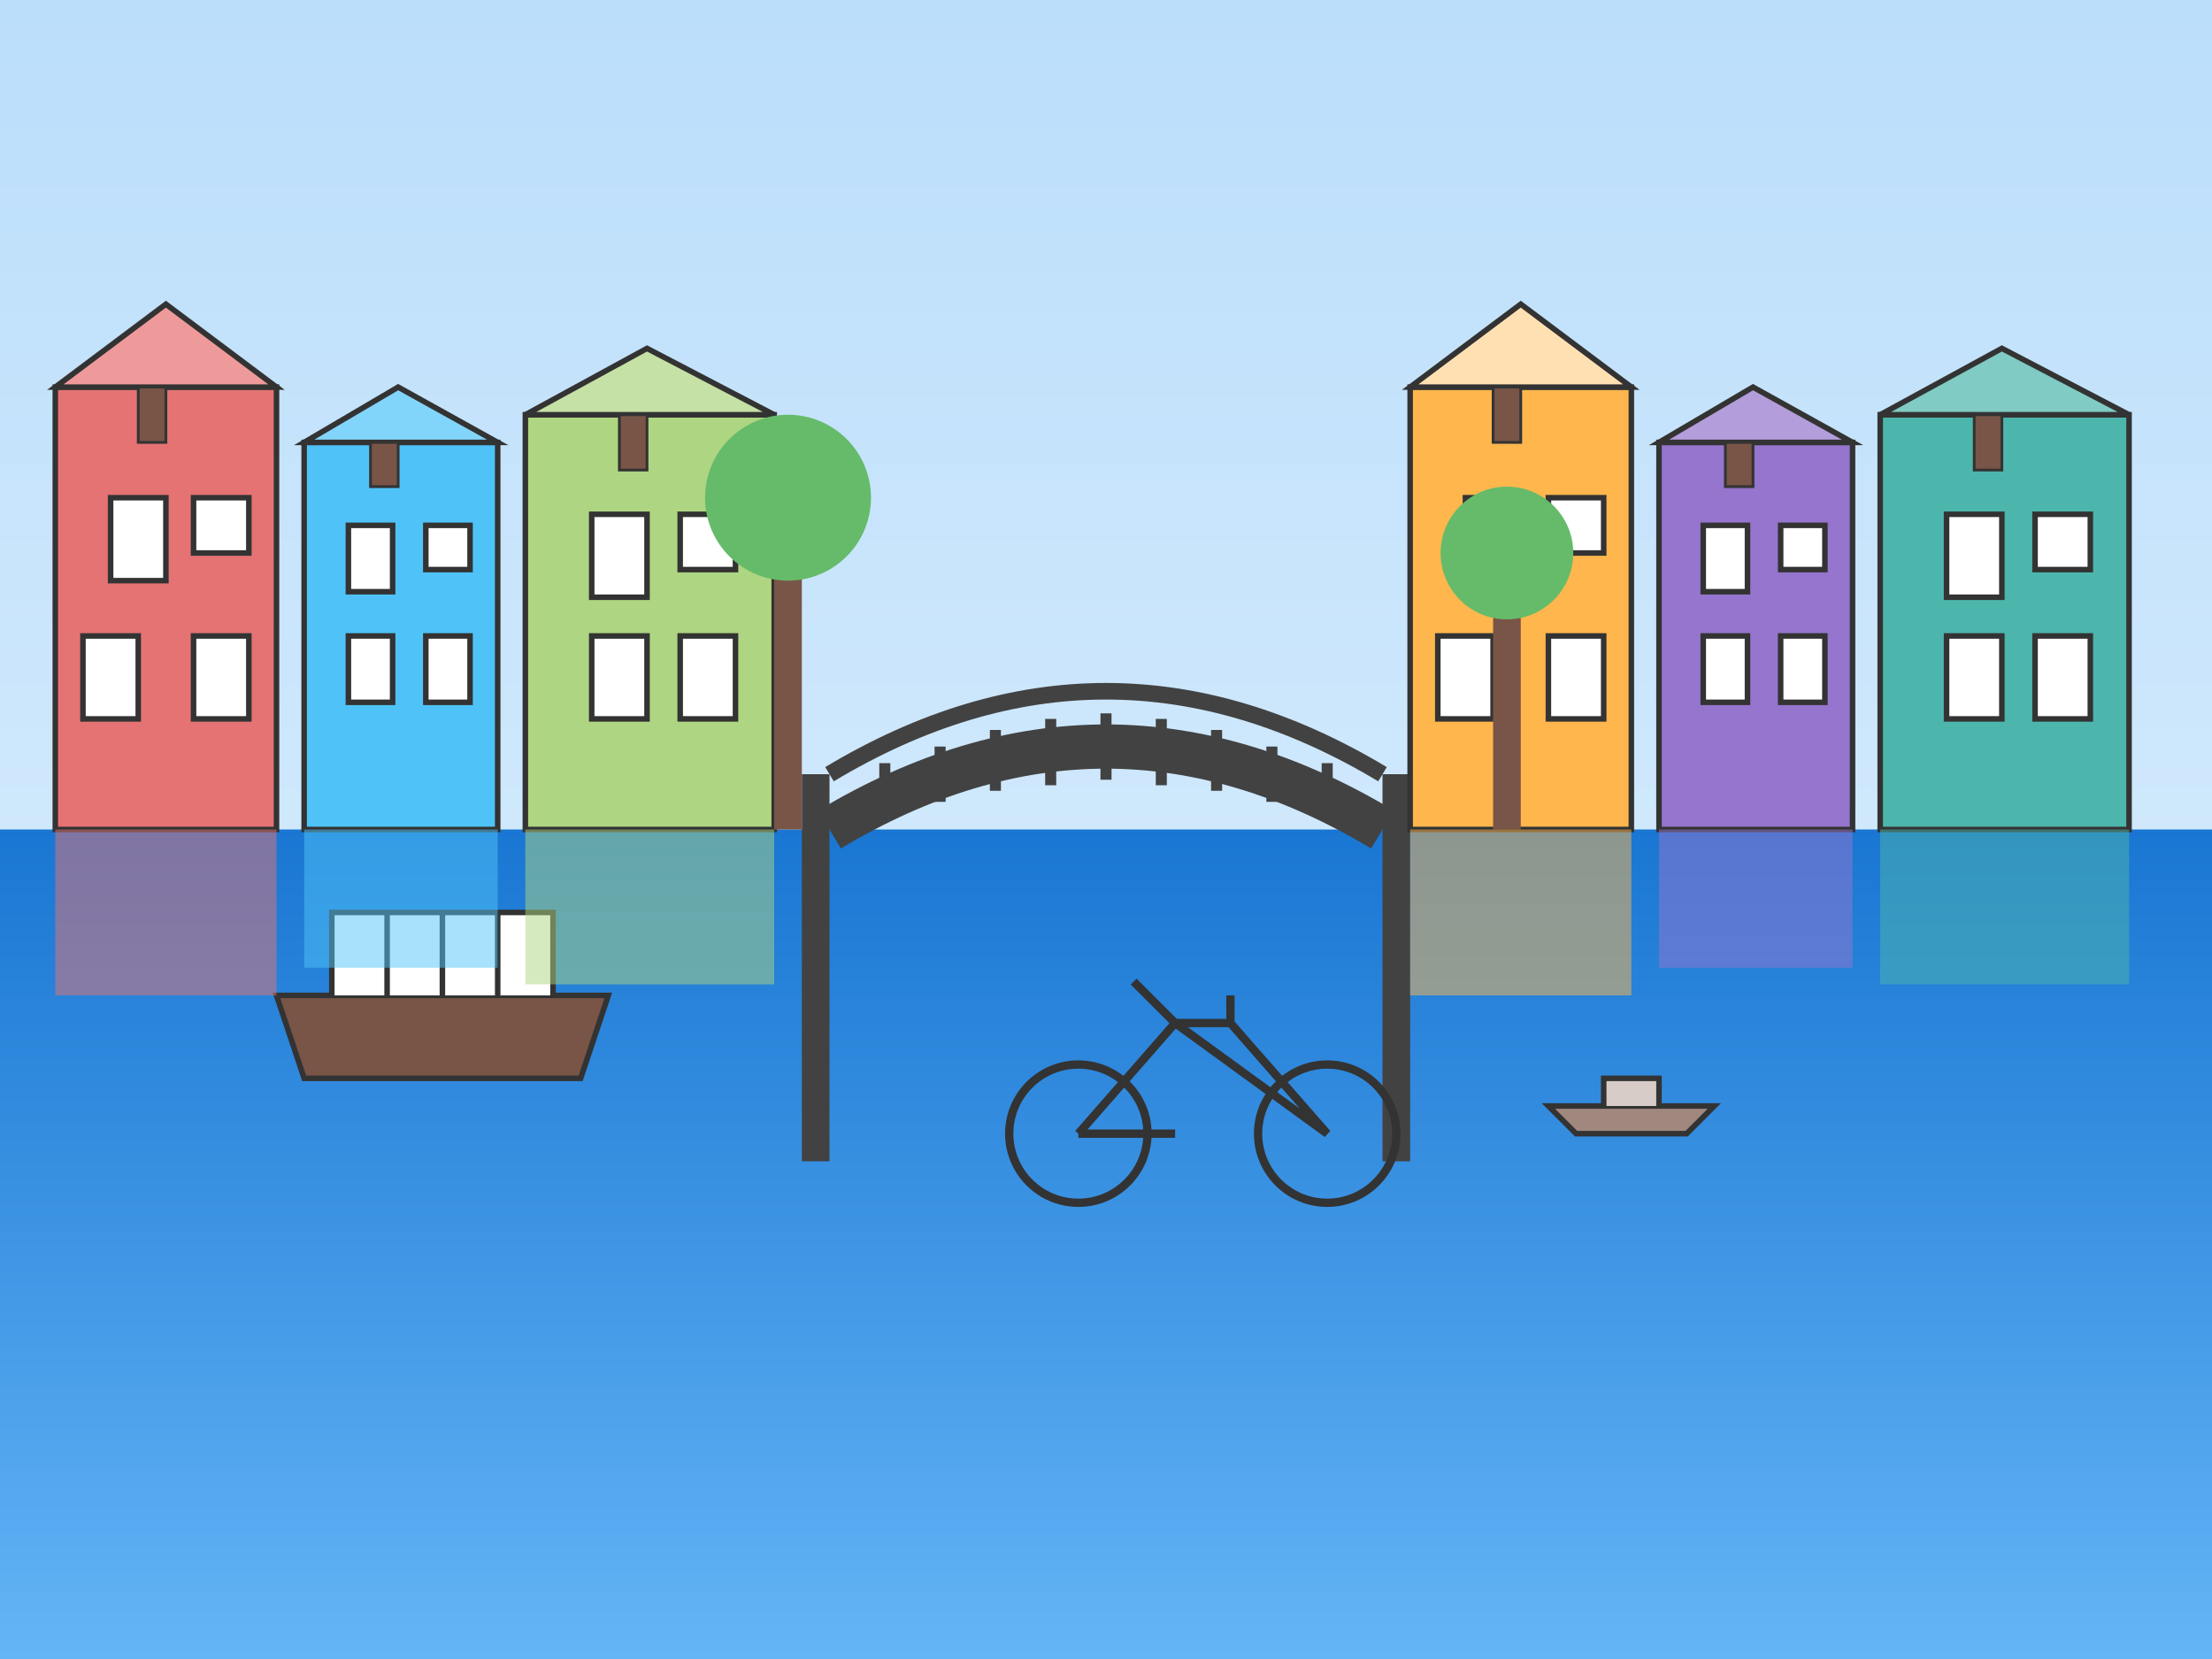 <svg xmlns="http://www.w3.org/2000/svg" viewBox="0 0 400 300" width="400" height="300">
  <rect x="0" y="0" width="400" height="300" fill="#808080" stroke="none"/>
  <!-- Amsterdam canals illustration -->
  <defs>
    <linearGradient id="skyGradient" x1="0%" y1="0%" x2="0%" y2="100%">
      <stop offset="0%" stop-color="#bbdefb" />
      <stop offset="100%" stop-color="#e3f2fd" />
    </linearGradient>
    <linearGradient id="waterGradient" x1="0%" y1="0%" x2="0%" y2="100%">
      <stop offset="0%" stop-color="#1976d2" />
      <stop offset="100%" stop-color="#64b5f6" />
    </linearGradient>
  </defs>
  
  <!-- Sky background -->
  <rect x="0" y="0" width="400" height="300" fill="url(#skyGradient)" />
  
  <!-- Canal water -->
  <rect x="0" y="150" width="400" height="150" fill="url(#waterGradient)" />
  
  <!-- Bridge over canal -->
  <path d="M150,150 Q200,120 250,150" fill="none" stroke="#424242" stroke-width="8" />
  <rect x="145" y="140" width="5" height="70" fill="#424242" />
  <rect x="250" y="140" width="5" height="70" fill="#424242" />
  
  <!-- Bridge railings -->
  <path d="M150,140 Q200,110 250,140" fill="none" stroke="#424242" stroke-width="3" />
  <line x1="160" y1="138" x2="160" y2="145" stroke="#424242" stroke-width="2" />
  <line x1="170" y1="135" x2="170" y2="145" stroke="#424242" stroke-width="2" />
  <line x1="180" y1="132" x2="180" y2="143" stroke="#424242" stroke-width="2" />
  <line x1="190" y1="130" x2="190" y2="142" stroke="#424242" stroke-width="2" />
  <line x1="200" y1="129" x2="200" y2="141" stroke="#424242" stroke-width="2" />
  <line x1="210" y1="130" x2="210" y2="142" stroke="#424242" stroke-width="2" />
  <line x1="220" y1="132" x2="220" y2="143" stroke="#424242" stroke-width="2" />
  <line x1="230" y1="135" x2="230" y2="145" stroke="#424242" stroke-width="2" />
  <line x1="240" y1="138" x2="240" y2="145" stroke="#424242" stroke-width="2" />
  
  <!-- Canal houses left side -->
  <g transform="translate(10, 70)">
    <!-- House 1 -->
    <rect x="0" y="0" width="40" height="80" fill="#e57373" stroke="#333" stroke-width="1" />
    <polygon points="0,0 20,-15 40,0" fill="#ef9a9a" stroke="#333" stroke-width="1" />
    <rect x="10" y="20" width="10" height="15" fill="#ffffff" stroke="#333" stroke-width="1" />
    <rect x="25" y="20" width="10" height="10" fill="#ffffff" stroke="#333" stroke-width="1" />
    <rect x="5" y="45" width="10" height="15" fill="#ffffff" stroke="#333" stroke-width="1" />
    <rect x="25" y="45" width="10" height="15" fill="#ffffff" stroke="#333" stroke-width="1" />
    <rect x="15" y="0" width="5" height="10" fill="#795548" stroke="#333" stroke-width="0.5" />
  </g>
  
  <g transform="translate(55, 80)">
    <!-- House 2 -->
    <rect x="0" y="0" width="35" height="70" fill="#4fc3f7" stroke="#333" stroke-width="1" />
    <polygon points="0,0 17,-10 35,0" fill="#81d4fa" stroke="#333" stroke-width="1" />
    <rect x="8" y="15" width="8" height="12" fill="#ffffff" stroke="#333" stroke-width="1" />
    <rect x="22" y="15" width="8" height="8" fill="#ffffff" stroke="#333" stroke-width="1" />
    <rect x="8" y="35" width="8" height="12" fill="#ffffff" stroke="#333" stroke-width="1" />
    <rect x="22" y="35" width="8" height="12" fill="#ffffff" stroke="#333" stroke-width="1" />
    <rect x="12" y="0" width="5" height="8" fill="#795548" stroke="#333" stroke-width="0.5" />
  </g>
  
  <g transform="translate(95, 75)">
    <!-- House 3 -->
    <rect x="0" y="0" width="45" height="75" fill="#aed581" stroke="#333" stroke-width="1" />
    <polygon points="0,0 22,-12 45,0" fill="#c5e1a5" stroke="#333" stroke-width="1" />
    <rect x="12" y="18" width="10" height="15" fill="#ffffff" stroke="#333" stroke-width="1" />
    <rect x="28" y="18" width="10" height="10" fill="#ffffff" stroke="#333" stroke-width="1" />
    <rect x="12" y="40" width="10" height="15" fill="#ffffff" stroke="#333" stroke-width="1" />
    <rect x="28" y="40" width="10" height="15" fill="#ffffff" stroke="#333" stroke-width="1" />
    <rect x="17" y="0" width="5" height="10" fill="#795548" stroke="#333" stroke-width="0.5" />
  </g>
  
  <!-- Canal houses right side -->
  <g transform="translate(255, 70)">
    <!-- House 4 -->
    <rect x="0" y="0" width="40" height="80" fill="#ffb74d" stroke="#333" stroke-width="1" />
    <polygon points="0,0 20,-15 40,0" fill="#ffe0b2" stroke="#333" stroke-width="1" />
    <rect x="10" y="20" width="10" height="15" fill="#ffffff" stroke="#333" stroke-width="1" />
    <rect x="25" y="20" width="10" height="10" fill="#ffffff" stroke="#333" stroke-width="1" />
    <rect x="5" y="45" width="10" height="15" fill="#ffffff" stroke="#333" stroke-width="1" />
    <rect x="25" y="45" width="10" height="15" fill="#ffffff" stroke="#333" stroke-width="1" />
    <rect x="15" y="0" width="5" height="10" fill="#795548" stroke="#333" stroke-width="0.5" />
  </g>
  
  <g transform="translate(300, 80)">
    <!-- House 5 -->
    <rect x="0" y="0" width="35" height="70" fill="#9575cd" stroke="#333" stroke-width="1" />
    <polygon points="0,0 17,-10 35,0" fill="#b39ddb" stroke="#333" stroke-width="1" />
    <rect x="8" y="15" width="8" height="12" fill="#ffffff" stroke="#333" stroke-width="1" />
    <rect x="22" y="15" width="8" height="8" fill="#ffffff" stroke="#333" stroke-width="1" />
    <rect x="8" y="35" width="8" height="12" fill="#ffffff" stroke="#333" stroke-width="1" />
    <rect x="22" y="35" width="8" height="12" fill="#ffffff" stroke="#333" stroke-width="1" />
    <rect x="12" y="0" width="5" height="8" fill="#795548" stroke="#333" stroke-width="0.5" />
  </g>
  
  <g transform="translate(340, 75)">
    <!-- House 6 -->
    <rect x="0" y="0" width="45" height="75" fill="#4db6ac" stroke="#333" stroke-width="1" />
    <polygon points="0,0 22,-12 45,0" fill="#80cbc4" stroke="#333" stroke-width="1" />
    <rect x="12" y="18" width="10" height="15" fill="#ffffff" stroke="#333" stroke-width="1" />
    <rect x="28" y="18" width="10" height="10" fill="#ffffff" stroke="#333" stroke-width="1" />
    <rect x="12" y="40" width="10" height="15" fill="#ffffff" stroke="#333" stroke-width="1" />
    <rect x="28" y="40" width="10" height="15" fill="#ffffff" stroke="#333" stroke-width="1" />
    <rect x="17" y="0" width="5" height="10" fill="#795548" stroke="#333" stroke-width="0.5" />
  </g>
  
  <!-- Boats on the canal -->
  <g transform="translate(50, 180)">
    <!-- Tourist boat -->
    <path d="M0,0 L60,0 L55,15 L5,15 Z" fill="#795548" stroke="#333" stroke-width="1" />
    <path d="M10,0 L10,-15 L50,-15 L50,0" fill="#ffffff" stroke="#333" stroke-width="1" />
    <line x1="20" y1="-15" x2="20" y2="0" stroke="#333" stroke-width="1" />
    <line x1="30" y1="-15" x2="30" y2="0" stroke="#333" stroke-width="1" />
    <line x1="40" y1="-15" x2="40" y2="0" stroke="#333" stroke-width="1" />
  </g>
  
  <g transform="translate(280, 200)">
    <!-- Small boat -->
    <path d="M0,0 L30,0 L25,5 L5,5 Z" fill="#a1887f" stroke="#333" stroke-width="1" />
    <path d="M10,0 L10,-5 L20,-5 L20,0" fill="#d7ccc8" stroke="#333" stroke-width="1" />
  </g>
  
  <!-- Trees along the canal -->
  <g transform="translate(140, 100)">
    <rect x="0" y="0" width="5" height="50" fill="#795548" />
    <circle cx="2.5" cy="-10" r="15" fill="#66bb6a" />
  </g>
  
  <g transform="translate(270, 110)">
    <rect x="0" y="0" width="5" height="40" fill="#795548" />
    <circle cx="2.5" cy="-10" r="12" fill="#66bb6a" />
  </g>
  
  <!-- Bicycle -->
  <g transform="translate(180, 165) scale(0.5)">
    <circle cx="30" cy="80" r="25" fill="none" stroke="#333" stroke-width="3" />
    <circle cx="120" cy="80" r="25" fill="none" stroke="#333" stroke-width="3" />
    <path d="M30,80 L65,40 L120,80 L85,40 L65,40" fill="none" stroke="#333" stroke-width="3" />
    <line x1="30" y1="80" x2="65" y2="80" stroke="#333" stroke-width="3" />
    <line x1="85" y1="40" x2="85" y2="30" stroke="#333" stroke-width="3" />
    <line x1="65" y1="40" x2="50" y2="25" stroke="#333" stroke-width="3" />
  </g>
  
  <!-- Reflections in water (simplified) -->
  <g opacity="0.5">
    <rect x="10" y="150" width="40" height="30" fill="#e57373" />
    <rect x="55" y="150" width="35" height="25" fill="#4fc3f7" />
    <rect x="95" y="150" width="45" height="28" fill="#aed581" />
    <rect x="255" y="150" width="40" height="30" fill="#ffb74d" />
    <rect x="300" y="150" width="35" height="25" fill="#9575cd" />
    <rect x="340" y="150" width="45" height="28" fill="#4db6ac" />
  </g>
</svg>
